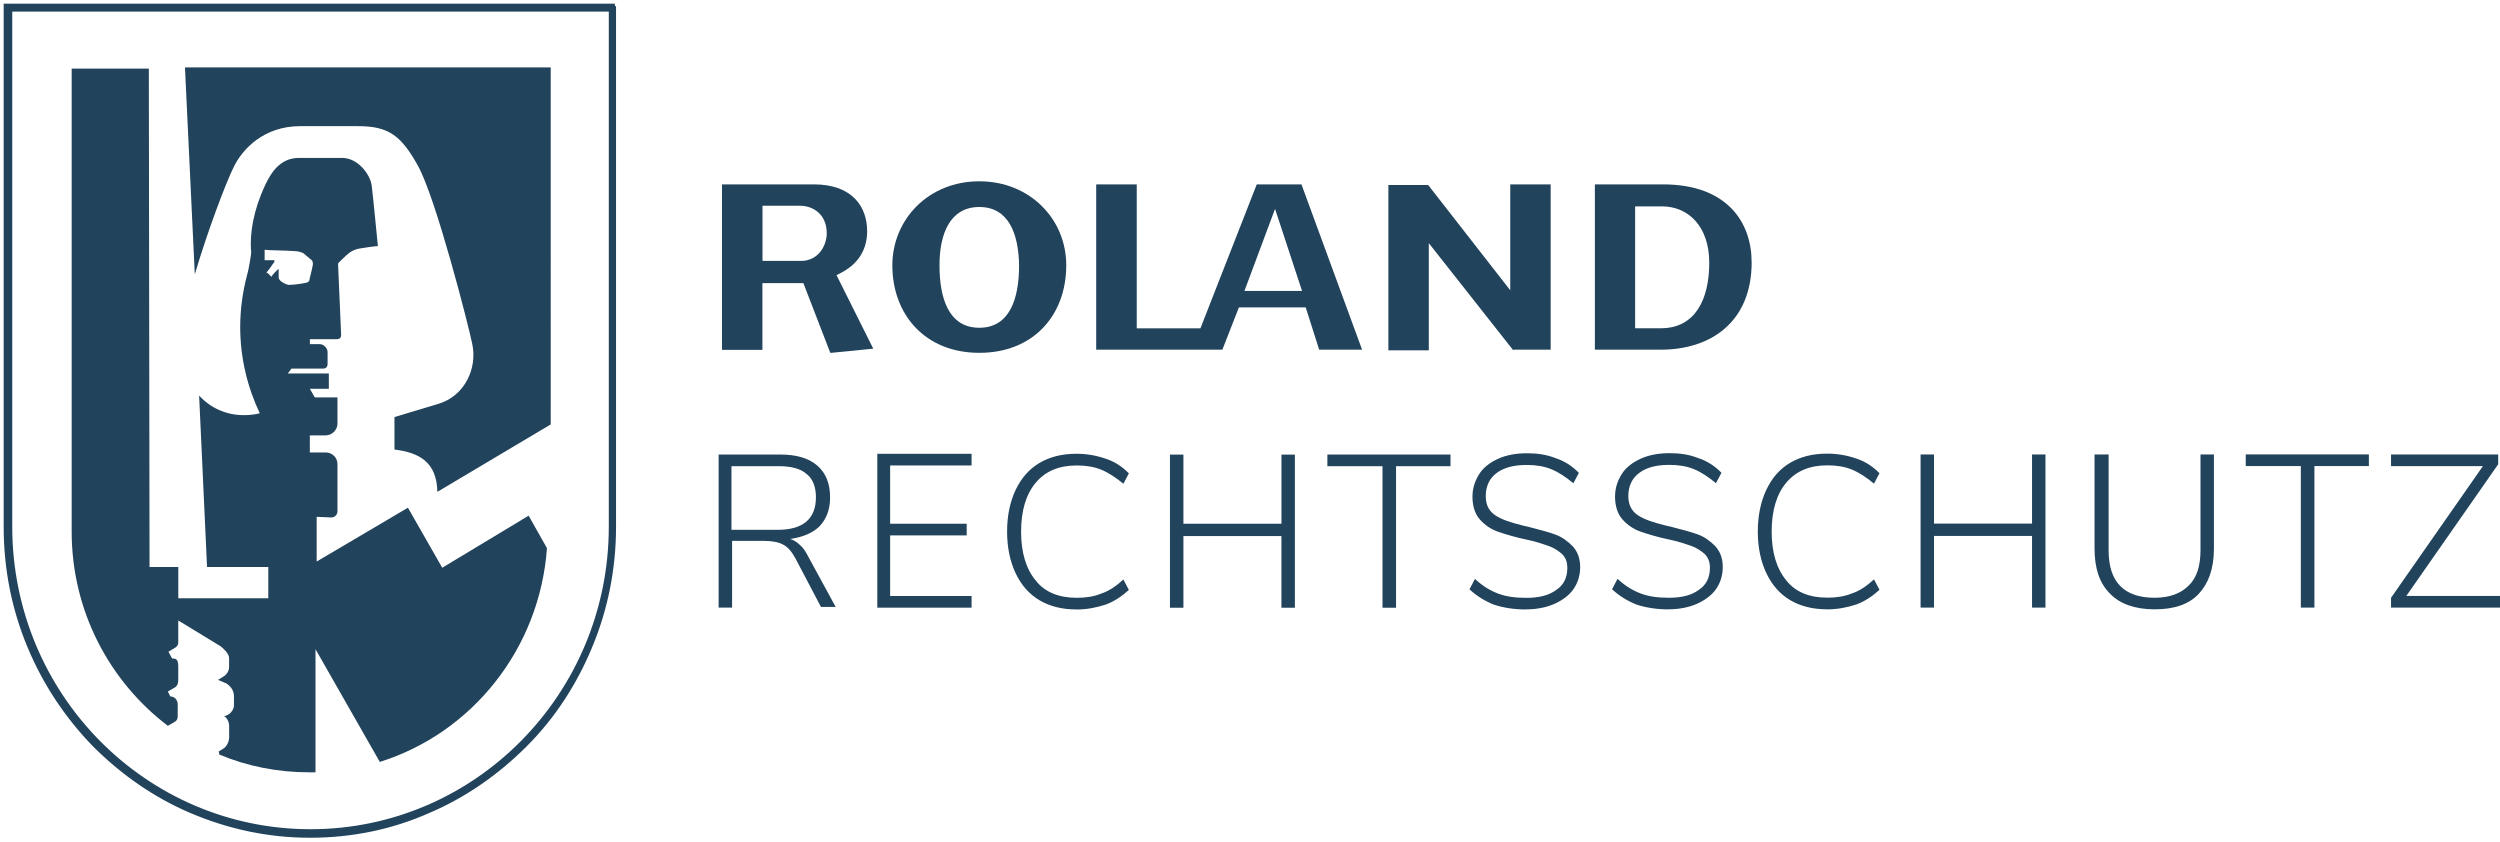 <?xml version="1.0" encoding="UTF-8"?> <svg xmlns="http://www.w3.org/2000/svg" xmlns:xlink="http://www.w3.org/1999/xlink" id="Ebene_2" data-name="Ebene 2" viewBox="0 0 600 201.98"><defs><style> .cls-1 { clip-path: url(#clippath-2); } .cls-2 { clip-path: url(#clippath-6); } .cls-3 { clip-path: url(#clippath-7); } .cls-4 { clip-path: url(#clippath-1); } .cls-5 { clip-path: url(#clippath-4); } .cls-6 { stroke: #21435c; stroke-miterlimit: 5.88; stroke-width: 1.18px; } .cls-6, .cls-7 { fill: none; } .cls-8 { clip-path: url(#clippath); } .cls-9 { clip-path: url(#clippath-3); } .cls-10 { fill: #21435c; } .cls-11 { clip-path: url(#clippath-5); } </style><clipPath id="clippath"><rect class="cls-7" width="600" height="201.98"></rect></clipPath><clipPath id="clippath-1"><rect class="cls-7" width="600" height="201.98"></rect></clipPath><clipPath id="clippath-2"><rect class="cls-7" width="600" height="201.98"></rect></clipPath><clipPath id="clippath-3"><rect class="cls-7" width="600" height="201.98"></rect></clipPath><clipPath id="clippath-4"><rect class="cls-7" width="600" height="201.98"></rect></clipPath><clipPath id="clippath-5"><rect class="cls-7" width="600" height="201.98"></rect></clipPath><clipPath id="clippath-6"><rect class="cls-7" width="600" height="201.98"></rect></clipPath><clipPath id="clippath-7"><rect class="cls-7" width="600" height="201.98"></rect></clipPath></defs><g id="Ebene_1-2" data-name="Ebene 1"><g><g class="cls-8"><path class="cls-10" d="m272.82,44.25v34.55h15.28l13.52-34.55h10.73l14.55,39.67h-10.3l-3.23-10.15h-16.03l-3.97,10.15h-30.28v-39.67h9.73Zm125.8,34.53c8.22,0,11.6-6.9,11.6-15.73s-5.15-13.52-11.32-13.52h-6.47v29.25h6.2Zm21.78-15.88c0,14.55-10,21.02-21.75,21.02h-15.88v-39.67h16.32c15.55,0,21.3,9.25,21.3,18.65m-57.2,21.18l-20.28-25.73v25.73h-9.7v-39.68h9.55l19.7,25.27v-25.42h9.7v39.67h-8.97v.15h0Zm-57.18-33.95l-7.35,19.7h13.83s-6.47-19.7-6.48-19.7Z"></path></g><g class="cls-4"><path class="cls-10" d="m235.03,49.68c-7.05,0-9.55,6.48-9.55,13.98,0,7.93,2.2,15,9.55,15s9.55-7.05,9.55-15c-.13-7.5-2.47-13.98-9.55-13.98m0-6.17c12.05,0,20.87,8.98,20.87,20.15,0,12.05-7.92,21.02-20.87,21.02s-20.87-9.12-20.87-21.02c.03-11.02,8.68-20.15,20.87-20.15"></path></g><g class="cls-1"><path class="cls-10" d="m208.12,55.43c0,5.15-2.8,8.22-6.18,10l-1.18.6,8.82,17.65-10.3,1.02-6.47-16.75h-9.83v16.02h-9.7v-39.72h22.05c9.4,0,12.78,5.57,12.78,11.17m-15.87,7.2c4.27,0,6.18-3.83,6.18-6.62,0-4.55-3.23-6.62-6.47-6.62h-8.95v13.23h9.25v.02Z"></path></g><g class="cls-9"><path class="cls-10" d="m147.57,1.47H1.47v124.93c0,10,1.9,19.7,5.72,28.8,3.68,8.82,8.97,16.75,15.57,23.53,6.75,6.75,14.55,12.2,23.22,15.87,8.98,3.82,18.52,5.87,28.38,5.87s19.4-1.9,28.37-5.87c8.68-3.68,16.48-9.13,23.23-15.87s11.9-14.7,15.57-23.52c3.82-9.13,5.73-18.82,5.73-28.8V1.47h.3Zm-.87.73v124.2c0,40.43-32.35,73.2-72.18,73.2S2.35,166.83,2.35,126.4V2.2h144.35Z"></path></g><g class="cls-5"><path class="cls-6" d="m147.57,1.47H1.47v124.93c0,10,1.9,19.7,5.72,28.8,3.68,8.82,8.97,16.75,15.57,23.53,6.75,6.75,14.55,12.2,23.22,15.87,8.98,3.82,18.52,5.87,28.38,5.87s19.4-1.9,28.37-5.87c8.68-3.68,16.48-9.13,23.23-15.87s11.9-14.7,15.57-23.52c3.82-9.13,5.73-18.82,5.73-28.8V1.47h.3Zm-.87.73v124.2c0,40.43-32.35,73.2-72.18,73.2S2.35,166.83,2.35,126.4V2.2h144.35Z"></path></g><g class="cls-11"><path class="cls-10" d="m44.4,16.33l2.35,49.52c3.07-10.43,7.5-22.05,9.25-25.57,2.2-4.7,7.5-10,16.02-10h13.98c7.35,0,10.3,2.35,14.25,9.4,4.4,7.8,12.35,39.1,13.07,42.78,1.32,5.87-1.77,12.5-7.92,14.4-3.37,1.02-10.73,3.23-10.73,3.23v7.8c6.02.73,10.15,3.07,10.3,10.15l27.2-16.18V16.17H44.43v.15h-.03Z"></path></g><g class="cls-2"><path class="cls-10" d="m66.88,66.57v-2.05c-.45.3-1.62,1.62-1.77,1.9-.3-.3-.73-.88-1.17-1.02.73-.73,1.48-2.05,1.77-2.35.15-.15.3-.6,0-.6h-2.2v-2.5c1.17.15,5.15.15,6.9.3,1.17,0,2.05.3,2.5.6.45.45,2.05,1.62,2.05,1.77s.15.45.15.73c-.15,1.17-.88,3.67-.88,3.98-.15.3-.3.3-.45.45-.45.15-2.95.6-4.55.6-1.17-.32-2.35-1.05-2.35-1.8m39.25,69.67l-8.23-14.4-21.9,12.92v-10.73l3.52.15c.88,0,1.47-.73,1.47-1.48v-11.32c0-1.63-1.33-2.8-2.8-2.8h-3.83v-4.1h3.83c1.48,0,2.8-1.32,2.8-2.8v-6.32h-5.45l-1.17-2.05h4.55v-3.68h-9.85l.88-1.18h7.65c.73,0,1.02-.6,1.02-1.02v-2.95c0-.87-.88-1.9-1.9-1.9h-2.35v-1.18h6.48c.6,0,1.02-.3,1.02-1.02,0-.6-.73-16.6-.73-16.9s0-.3.15-.45,1.77-1.77,2.35-2.2c.45-.45,1.63-1.02,2.5-1.17s3.82-.6,4.55-.6c0,0-1.18-12.2-1.48-14.55-.45-2.95-3.52-6.62-7.05-6.62h-10.42c-4.4,0-6.62,3.38-8.07,6.48-2.8,5.88-3.83,11.75-3.38,16.17,0,.45-.6,4.27-1.02,5.57-1.06,4.03-1.61,8.18-1.62,12.35,0,7.5,1.77,14.55,4.7,20.72-1.17.3-2.5.45-3.83.45-4.27,0-8.07-1.77-10.73-4.7l1.9,41.15h14.7v7.5h-21.6v-7.5h-6.9l-.17-119.62h-18.52v111.13c0,19.1,9.13,36,23.08,46.6l1.77-1.03c.45-.3.6-.73.6-1.32v-2.8c0-1.03-.73-1.9-1.77-1.9l-.6-1.18,1.77-1.03c.6-.45.73-1.03.73-1.77v-3.23c0-1.77-.6-1.9-1.48-1.9l-.88-1.63,1.48-.87c.3-.15.88-.6.88-1.32v-5.3l10.15,6.18c.6.45,2.05,1.77,2.05,2.8v2.2c0,1.18-.88,2.05-1.48,2.35l-1.17.73,2.05.87c.6.45,1.77,1.32,1.77,3.08v2.2c0,.87-.73,1.77-1.17,2.05l-1.17.6.3.15c.45.3.88,1.32.88,1.9v2.95c0,1.03-.6,2.2-1.33,2.65l-1.17.73.15.73c6.62,2.8,13.98,4.27,21.6,4.27h1.48v-29.55l15.43,27.05c22.05-6.9,38.37-27.05,40.12-51.3l-4.4-7.8s-20.73,12.5-20.73,12.5Z"></path></g><g class="cls-3"><path class="cls-10" d="m577.52,143.02l22.05-31.6v-2.35h-25.72v2.8h22.05l-22.05,31.6v2.35h26.3v-2.8h-22.63,0Zm-25.28,2.8h3.22v-33.97h13.07v-2.8h-29.55v2.8h13.22v33.98h.02Zm-35.15.42c4.7,0,8.22-1.18,10.57-3.68s3.68-6.02,3.68-10.87v-22.62h-3.22v22.92c0,3.82-.88,6.63-2.8,8.52-1.9,1.9-4.55,2.95-8.22,2.95-7.35,0-11.03-3.82-11.03-11.32v-23.07h-3.38v22.5c0,4.85,1.18,8.37,3.68,10.87,2.35,2.48,6.03,3.8,10.72,3.8m-29.4-37.17v16.6h-23.53v-16.6h-3.22v36.75h3.22v-17.2h23.53v17.2h3.22v-36.75h-3.22Zm-49.23,37.18c2.5,0,4.85-.45,7.05-1.18,2.05-.73,3.97-2.05,5.57-3.52l-1.32-2.5c-1.78,1.63-3.53,2.8-5.3,3.37-1.78.73-3.68,1.02-5.88,1.02-4.28,0-7.65-1.32-9.85-4.13-2.35-2.8-3.53-6.75-3.53-11.75s1.18-8.98,3.53-11.75,5.57-4.13,9.85-4.13c2.2,0,4.12.3,5.88,1.02,1.78.73,3.53,1.9,5.3,3.37l1.32-2.5c-1.62-1.63-3.38-2.8-5.57-3.52-2.27-.79-4.65-1.19-7.05-1.18-3.38,0-6.32.73-8.82,2.2s-4.4,3.68-5.72,6.48-2.05,6.18-2.05,10,.72,7.2,2.05,10,3.22,5,5.72,6.48,5.45,2.2,8.82,2.2m-38.07,0c2.65,0,4.85-.45,6.9-1.32,1.9-.87,3.53-2.05,4.55-3.52s1.62-3.23,1.62-5.3-.6-3.68-1.78-5c-1.18-1.18-2.5-2.2-4.12-2.8-1.62-.6-3.82-1.18-6.62-1.9l-1.32-.3c-2.95-.73-5.15-1.48-6.62-2.5s-2.2-2.5-2.2-4.55c0-2.35.88-4.27,2.65-5.57,1.78-1.32,4.12-1.9,7.2-1.9,2.2,0,4.12.3,5.88,1.02,1.78.73,3.53,1.9,5.3,3.37l1.32-2.5c-1.62-1.63-3.38-2.8-5.57-3.52-2.2-.87-4.4-1.18-6.9-1.18-2.65,0-5,.45-6.9,1.32s-3.53,2.05-4.55,3.68-1.62,3.37-1.62,5.45c0,2.2.6,4.13,1.78,5.45s2.65,2.35,4.4,2.95,4.12,1.32,6.9,1.9c2.2.45,3.82,1.02,5.15,1.48s2.35,1.18,3.22,1.9c.88.87,1.32,1.9,1.32,3.37,0,2.35-.88,4.13-2.65,5.3-1.78,1.32-4.12,1.9-7.2,1.9-2.65,0-4.85-.3-6.75-1.02s-3.68-1.77-5.57-3.52l-1.32,2.5c1.78,1.63,3.68,2.8,5.88,3.68,2.2.73,4.85,1.15,7.65,1.15m-34.25,0c2.65,0,4.85-.45,6.9-1.32,1.9-.87,3.53-2.05,4.55-3.52s1.62-3.23,1.62-5.3-.6-3.68-1.78-5c-1.18-1.18-2.5-2.2-4.12-2.8-1.62-.6-3.82-1.18-6.62-1.9l-1.32-.3c-2.95-.73-5.15-1.48-6.62-2.5s-2.2-2.5-2.2-4.55c0-2.35.88-4.27,2.65-5.57s4.12-1.9,7.2-1.9c2.2,0,4.12.3,5.88,1.02,1.78.73,3.53,1.9,5.3,3.37l1.32-2.5c-1.62-1.63-3.38-2.8-5.57-3.52-2.2-.87-4.4-1.18-6.9-1.18-2.65,0-5,.45-6.9,1.32s-3.53,2.05-4.55,3.68-1.62,3.37-1.62,5.45c0,2.2.6,4.13,1.78,5.45s2.65,2.35,4.4,2.95c1.78.6,4.12,1.32,6.9,1.9,2.2.45,3.82,1.02,5.15,1.48s2.35,1.18,3.22,1.9c.88.87,1.32,1.9,1.32,3.37,0,2.35-.88,4.13-2.65,5.3-1.78,1.32-4.12,1.9-7.2,1.9-2.65,0-4.85-.3-6.75-1.02s-3.68-1.77-5.57-3.52l-1.32,2.5c1.78,1.63,3.68,2.8,5.88,3.68,2.22.73,4.85,1.15,7.65,1.15m-34.4-.42h3.25v-33.97h13.07v-2.8h-29.55v2.8h13.23s0,33.98,0,33.97Zm-24.25-36.75v16.6h-23.53v-16.6h-3.23v36.75h3.23v-17.2h23.52v17.2h3.23v-36.75h-3.23,0Zm-49.25,37.18c2.5,0,4.85-.45,7.05-1.18,2.05-.73,3.97-2.05,5.58-3.52l-1.32-2.5c-1.77,1.63-3.53,2.8-5.3,3.37-1.77.73-3.68,1.02-5.87,1.02-4.27,0-7.65-1.32-9.85-4.13-2.35-2.8-3.53-6.75-3.53-11.75s1.18-8.98,3.53-11.75c2.35-2.8,5.58-4.13,9.85-4.13,2.2,0,4.13.3,5.87,1.02,1.77.73,3.53,1.9,5.3,3.37l1.32-2.5c-1.63-1.63-3.37-2.8-5.58-3.52-2.27-.79-4.65-1.19-7.05-1.18-3.37,0-6.32.73-8.82,2.2s-4.4,3.68-5.73,6.48-2.05,6.18-2.05,10,.73,7.2,2.05,10,3.23,5,5.73,6.48,5.45,2.2,8.82,2.2m-47.75-.42h22.63v-2.8h-19.55v-14.55h18.37v-2.8h-18.37v-13.98h19.55v-2.8h-22.63s0,36.93,0,36.92Zm-35-18.68v-15.28h11.32c3.08,0,5.3.6,6.75,1.9,1.47,1.18,2.2,3.07,2.2,5.57,0,5.15-3.08,7.8-9.13,7.8,0,0-11.15,0-11.15,0Zm18.37,6.32c-.6-1.18-1.18-2.05-1.9-2.65-.73-.73-1.47-1.18-2.35-1.48,3.08-.45,5.45-1.48,7.05-3.07,1.63-1.77,2.5-3.98,2.5-6.9,0-3.37-1.03-5.87-3.08-7.65s-5-2.65-8.97-2.65h-14.7v36.75h3.23v-16.02h7.65c1.9,0,3.53.3,4.55.87,1.18.6,2.05,1.63,2.95,3.23l6.18,11.75h3.53l-6.63-12.17Z"></path></g></g></g></svg> 